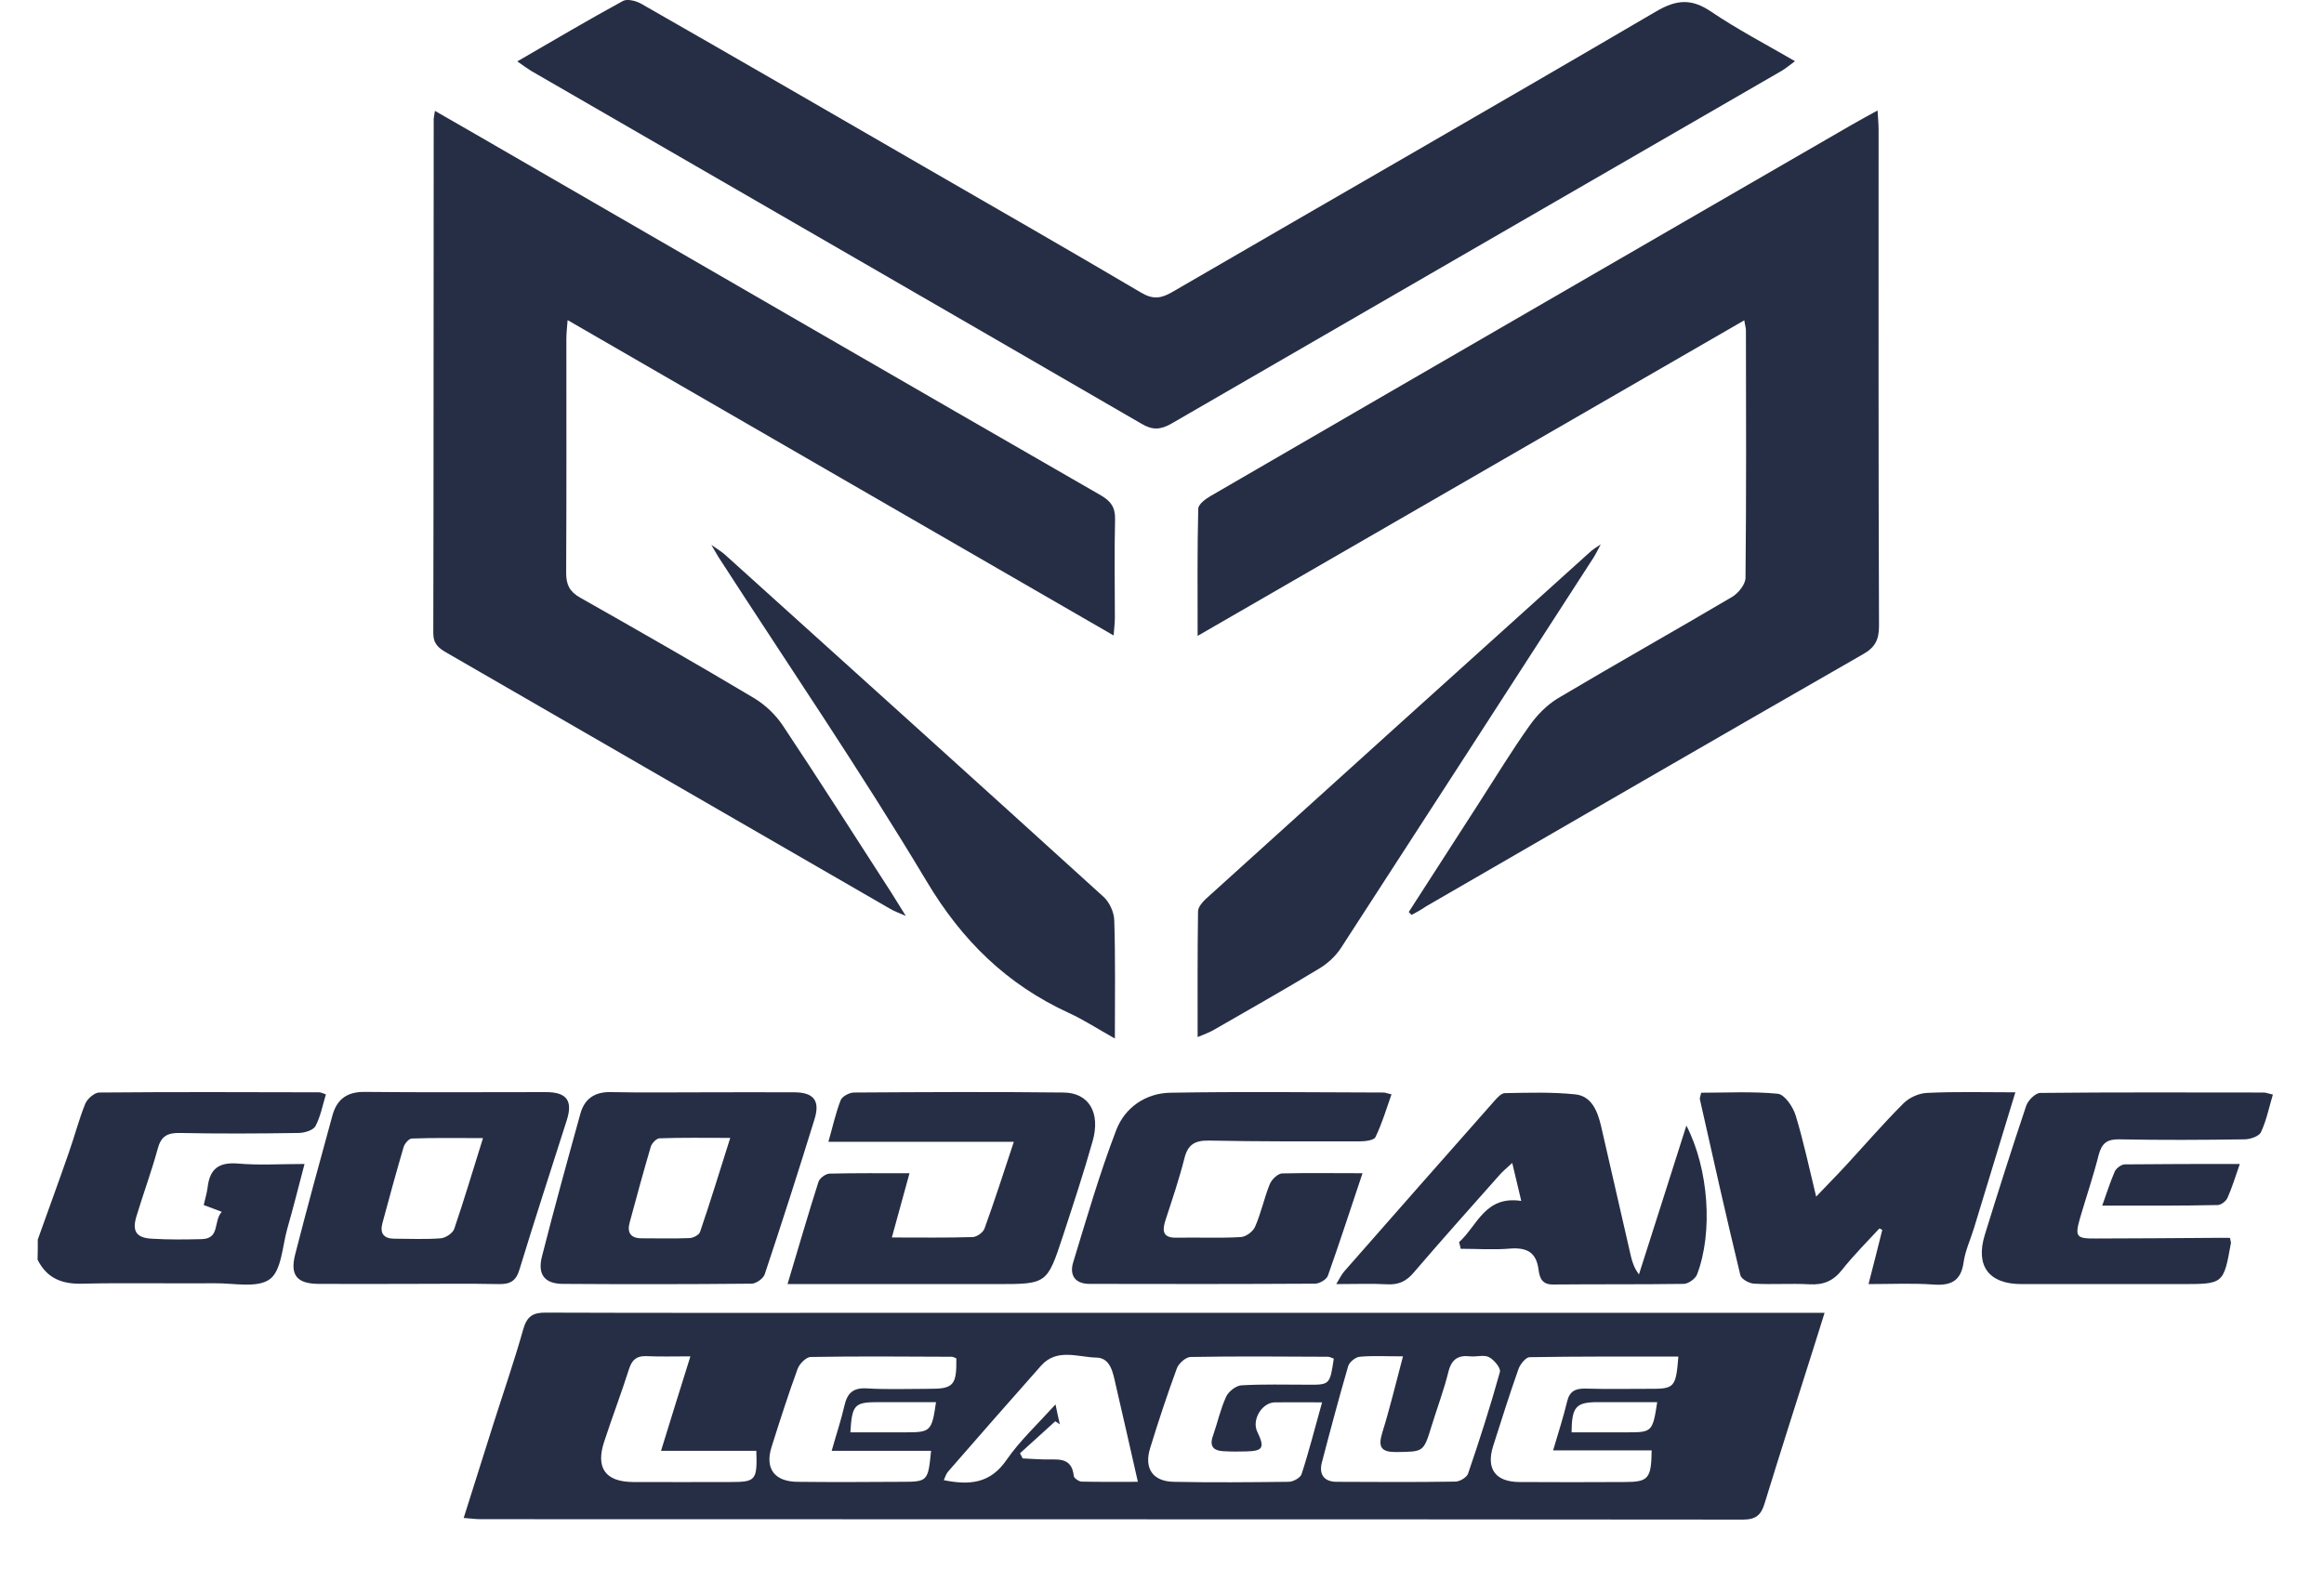 <?xml version="1.0" encoding="utf-8"?>
<!-- Generator: Adobe Illustrator 27.9.0, SVG Export Plug-In . SVG Version: 6.00 Build 0)  -->
<svg version="1.1" id="Layer_1" xmlns="http://www.w3.org/2000/svg" xmlns:xlink="http://www.w3.org/1999/xlink" x="0px" y="0px"
	 viewBox="0 0 113.17 76.99" style="enable-background:new 0 0 113.17 76.99;" xml:space="preserve">
<style type="text/css">
	.st0{fill:none;}
	.st1{fill:#262E45;}
</style>
<rect x="-7.02" y="-7.44" class="st0" width="130" height="88.88"/>
<path class="st1" d="M1.84,60.37c0.5-1.41,1.02-2.81,1.51-4.23c0.28-0.79,0.49-1.61,0.8-2.38c0.1-0.24,0.44-0.54,0.67-0.55
	c3.57-0.03,7.15-0.02,10.72-0.01c0.08,0,0.16,0.04,0.33,0.1c-0.16,0.53-0.26,1.08-0.51,1.55c-0.11,0.2-0.54,0.33-0.83,0.33
	c-1.93,0.03-3.85,0.04-5.78,0c-0.6-0.01-0.91,0.16-1.07,0.77c-0.3,1.1-0.7,2.18-1.03,3.27c-0.23,0.74-0.02,1.07,0.75,1.11
	c0.81,0.05,1.62,0.04,2.43,0.02c0.9-0.03,0.55-0.88,0.97-1.33c-0.34-0.13-0.56-0.21-0.88-0.33c0.06-0.27,0.15-0.56,0.19-0.85
	c0.1-0.91,0.54-1.25,1.49-1.17c1.02,0.09,2.05,0.02,3.23,0.02c-0.3,1.13-0.55,2.15-0.84,3.15c-0.24,0.86-0.28,2.04-0.85,2.46
	c-0.61,0.45-1.76,0.19-2.67,0.2c-2.15,0.02-4.3-0.03-6.45,0.02c-1,0.03-1.74-0.26-2.19-1.17C1.84,61.04,1.84,60.71,1.84,60.37z"/>
<path class="st1" d="M22.58,73.93c0.5-1.59,0.97-3.08,1.44-4.56c0.49-1.54,1.02-3.07,1.46-4.63c0.18-0.63,0.47-0.82,1.11-0.81
	c5.36,0.02,10.72,0.01,16.08,0.01c14.99,0,29.99,0,44.98,0c0.36,0,0.71,0,1.2,0c-0.2,0.65-0.37,1.17-0.53,1.69
	c-0.8,2.53-1.61,5.05-2.39,7.59c-0.17,0.57-0.43,0.79-1.05,0.79C64.39,73.99,43.89,74,23.4,73.99
	C23.17,73.99,22.96,73.96,22.58,73.93z M64.95,66.17c-0.12-0.04-0.2-0.09-0.28-0.09c-2.23-0.01-4.46-0.03-6.69,0.01
	c-0.23,0-0.58,0.31-0.67,0.55c-0.47,1.28-0.9,2.58-1.3,3.88c-0.31,0.99,0.12,1.63,1.14,1.65c1.87,0.04,3.74,0.02,5.6,0
	c0.22,0,0.57-0.19,0.63-0.37c0.36-1.1,0.64-2.22,1-3.5c-0.87,0-1.59-0.01-2.3,0c-0.63,0.01-1.13,0.85-0.86,1.42
	c0.38,0.79,0.29,0.95-0.54,0.97c-0.36,0.01-0.73,0.01-1.09-0.01c-0.5-0.02-0.71-0.24-0.52-0.76c0.22-0.63,0.36-1.29,0.64-1.9
	c0.12-0.25,0.48-0.54,0.75-0.55c1.06-0.06,2.12-0.03,3.18-0.03C64.76,67.45,64.76,67.45,64.95,66.17z M68.32,66.06
	c-0.84,0-1.48-0.04-2.11,0.02c-0.21,0.02-0.5,0.26-0.56,0.46c-0.45,1.55-0.87,3.12-1.28,4.69c-0.15,0.57,0.1,0.94,0.72,0.94
	c1.93,0.01,3.85,0.02,5.78-0.01c0.22,0,0.56-0.21,0.62-0.39c0.56-1.64,1.09-3.29,1.55-4.95c0.05-0.19-0.28-0.59-0.53-0.72
	c-0.24-0.13-0.6-0.01-0.91-0.04c-0.59-0.07-0.92,0.14-1.07,0.76c-0.22,0.89-0.55,1.76-0.82,2.64c-0.39,1.27-0.39,1.24-1.69,1.26
	c-0.75,0.01-0.93-0.22-0.71-0.94C67.68,68.6,67.96,67.41,68.32,66.06z M51.61,69.37c-0.07-0.05-0.15-0.1-0.22-0.15
	c-0.57,0.52-1.15,1.04-1.72,1.56c0.04,0.08,0.09,0.17,0.13,0.25c0.35,0.02,0.7,0.04,1.05,0.05c0.62,0.02,1.34-0.16,1.44,0.81
	c0.01,0.1,0.24,0.26,0.37,0.27c0.88,0.02,1.75,0.01,2.75,0.01c-0.38-1.69-0.73-3.21-1.08-4.73c-0.13-0.58-0.25-1.31-0.94-1.32
	c-0.9-0.02-1.92-0.47-2.69,0.39c-1.52,1.71-3.03,3.44-4.53,5.16c-0.1,0.11-0.14,0.27-0.21,0.42c1.25,0.25,2.26,0.17,3.05-0.98
	c0.65-0.94,1.51-1.74,2.39-2.71C51.49,68.85,51.55,69.11,51.61,69.37z M46.57,66.16c-0.07-0.03-0.15-0.08-0.22-0.08
	c-2.29-0.01-4.58-0.03-6.87,0.01c-0.22,0-0.55,0.33-0.64,0.58c-0.46,1.26-0.87,2.54-1.27,3.81c-0.33,1.05,0.15,1.68,1.26,1.69
	c1.68,0.02,3.35,0.01,5.03,0c1.32,0,1.33-0.01,1.48-1.51c-1.58,0-3.15,0-4.84,0c0.23-0.82,0.46-1.5,0.62-2.2
	c0.14-0.61,0.42-0.88,1.09-0.84c1,0.06,2.01,0.02,3.02,0.02C46.43,67.65,46.59,67.47,46.57,66.16z M81.73,66.07
	c-2.46,0-4.85-0.01-7.24,0.03c-0.19,0-0.47,0.35-0.55,0.59c-0.44,1.24-0.83,2.49-1.23,3.74c-0.35,1.11,0.11,1.74,1.27,1.75
	c1.7,0.01,3.4,0.01,5.11,0c1.18,0,1.32-0.15,1.34-1.54c-1.56,0-3.12,0-4.8,0c0.26-0.88,0.5-1.62,0.68-2.37
	c0.12-0.52,0.41-0.65,0.9-0.64c1.03,0.03,2.06,0.01,3.1,0.01C81.54,67.65,81.61,67.58,81.73,66.07z M33.62,66.06
	c-0.81,0-1.47,0.02-2.13-0.01c-0.46-0.02-0.7,0.15-0.85,0.6c-0.38,1.2-0.83,2.37-1.22,3.57c-0.42,1.27,0.06,1.95,1.4,1.96
	c1.59,0.01,3.18,0,4.78,0c1.2,0,1.28-0.09,1.23-1.52c-1.52,0-3.06,0-4.64,0C32.68,69.07,33.12,67.65,33.62,66.06z M80.7,68.29
	c-1.01,0-1.95,0-2.89,0c-1.07,0-1.27,0.23-1.28,1.47c0.91,0,1.82,0,2.74,0C80.44,69.76,80.48,69.73,80.7,68.29z M45.58,68.29
	c-0.98,0-1.9,0-2.81,0c-1.16,0-1.28,0.12-1.36,1.47c0.91,0,1.82,0,2.73,0C45.31,69.76,45.38,69.7,45.58,68.29z"/>
<path class="st1" d="M68.6,44.42c1.15-1.78,2.29-3.56,3.44-5.34c0.8-1.24,1.57-2.51,2.43-3.72c0.37-0.53,0.86-1.03,1.41-1.36
	c2.81-1.67,5.66-3.27,8.47-4.93c0.3-0.18,0.64-0.6,0.65-0.92c0.04-4.02,0.03-8.04,0.02-12.07c0-0.11-0.04-0.21-0.08-0.48
	c-8.87,5.12-17.66,10.2-26.62,15.37c0-2.19-0.02-4.19,0.03-6.19c0-0.21,0.34-0.47,0.58-0.61c5.7-3.31,11.4-6.61,17.1-9.91
	c4.71-2.73,9.42-5.45,14.14-8.18c0.38-0.22,0.77-0.43,1.26-0.7c0.02,0.38,0.05,0.64,0.05,0.91c0,8.07-0.01,16.14,0.02,24.21
	c0,0.67-0.2,1.04-0.79,1.37c-7.1,4.07-14.17,8.17-21.26,12.27c-0.23,0.16-0.47,0.29-0.71,0.42C68.69,44.51,68.65,44.47,68.6,44.42z"
	/>
<path class="st1" d="M21.18,5.4c1.37,0.79,2.65,1.52,3.92,2.26c9.5,5.49,18.99,10.99,28.5,16.46c0.5,0.29,0.71,0.59,0.7,1.17
	c-0.04,1.59-0.01,3.18-0.01,4.78c0,0.24-0.03,0.48-0.06,0.88c-8.89-5.13-17.67-10.21-26.59-15.36c-0.03,0.4-0.06,0.66-0.06,0.92
	c0,3.8,0.01,7.6-0.01,11.39c0,0.57,0.16,0.91,0.67,1.2c2.84,1.61,5.68,3.23,8.48,4.9c0.55,0.33,1.06,0.82,1.41,1.35
	c1.8,2.7,3.53,5.43,5.29,8.15c0.19,0.3,0.38,0.61,0.69,1.11c-0.39-0.17-0.58-0.24-0.75-0.34c-7.2-4.16-14.41-8.32-21.61-12.48
	c-0.38-0.22-0.65-0.42-0.65-0.95c0.02-8.35,0.01-16.7,0.02-25.05C21.12,5.73,21.14,5.65,21.18,5.4z"/>
<path class="st1" d="M25.19,2.99c1.8-1.04,3.45-2.02,5.14-2.94c0.21-0.12,0.64-0.01,0.89,0.13c4.58,2.62,9.15,5.26,13.71,7.9
	c3.55,2.05,7.11,4.09,10.65,6.18c0.58,0.34,0.98,0.27,1.51-0.04c7.85-4.56,15.72-9.07,23.55-13.66c1.01-0.59,1.73-0.64,2.69,0.01
	c1.27,0.86,2.63,1.57,4.08,2.41c-0.27,0.2-0.45,0.35-0.65,0.47C76.85,9.18,66.94,14.9,57.03,20.64c-0.53,0.3-0.92,0.31-1.44,0
	C45.69,14.9,35.77,9.18,25.86,3.45C25.68,3.34,25.51,3.21,25.19,2.99z"/>
<path class="st1" d="M58.32,50.51c0-2.12-0.01-4.12,0.02-6.12c0-0.21,0.21-0.45,0.38-0.61c6.25-5.66,12.51-11.31,18.77-16.95
	c0.08-0.07,0.17-0.12,0.46-0.32c-0.18,0.34-0.24,0.47-0.32,0.6c-4.11,6.36-8.21,12.71-12.33,19.06c-0.26,0.4-0.65,0.76-1.07,1.01
	c-1.7,1.03-3.42,2-5.14,2.99C58.88,50.29,58.65,50.37,58.32,50.51z"/>
<path class="st1" d="M54.29,50.58c-0.84-0.47-1.51-0.91-2.23-1.24c-3.03-1.39-5.22-3.53-6.95-6.44
	c-3.21-5.36-6.74-10.53-10.13-15.78c-0.07-0.12-0.14-0.24-0.34-0.58c0.36,0.25,0.53,0.35,0.67,0.48
	c6.15,5.55,12.31,11.1,18.44,16.67c0.28,0.26,0.5,0.74,0.51,1.13C54.32,46.67,54.29,48.53,54.29,50.58z"/>
<path class="st1" d="M98.14,53.2c-0.71,2.33-1.36,4.46-2.01,6.6c-0.17,0.56-0.43,1.11-0.51,1.68c-0.13,0.93-0.64,1.15-1.5,1.08
	c-0.99-0.07-2-0.02-3.13-0.02c0.25-0.96,0.46-1.8,0.67-2.64c-0.05-0.02-0.09-0.05-0.14-0.07c-0.62,0.67-1.27,1.32-1.83,2.03
	c-0.43,0.54-0.91,0.73-1.59,0.69c-0.89-0.05-1.79,0.02-2.68-0.03c-0.24-0.01-0.62-0.22-0.67-0.41c-0.69-2.85-1.33-5.71-1.97-8.56
	c-0.02-0.07,0.03-0.16,0.06-0.33c1.24,0,2.5-0.07,3.73,0.05c0.33,0.03,0.74,0.63,0.87,1.05c0.38,1.24,0.65,2.52,1,3.96
	c0.56-0.59,1.02-1.05,1.46-1.53c0.93-1.01,1.82-2.04,2.79-3.01c0.28-0.28,0.74-0.49,1.13-0.51C95.22,53.16,96.6,53.2,98.14,53.2z"/>
<path class="st1" d="M71.05,60.5c0.89-0.8,1.26-2.28,3.03-2.01c-0.15-0.63-0.27-1.15-0.44-1.85c-0.28,0.26-0.48,0.42-0.64,0.61
	c-1.39,1.57-2.79,3.13-4.15,4.72c-0.36,0.43-0.74,0.61-1.29,0.58c-0.78-0.04-1.56-0.01-2.49-0.01c0.17-0.28,0.26-0.47,0.39-0.62
	c2.43-2.77,4.87-5.54,7.31-8.3c0.14-0.16,0.34-0.38,0.51-0.38c1.14-0.02,2.29-0.06,3.43,0.06c0.79,0.08,1.08,0.81,1.25,1.52
	c0.49,2.12,0.97,4.25,1.46,6.37c0.07,0.29,0.16,0.57,0.39,0.88c0.77-2.4,1.53-4.8,2.31-7.25c1.08,2.09,1.31,5.18,0.52,7.25
	c-0.08,0.21-0.42,0.45-0.64,0.46c-2.12,0.03-4.25,0.01-6.37,0.03c-0.56,0.01-0.66-0.35-0.71-0.73c-0.11-0.84-0.57-1.08-1.38-1.02
	c-0.8,0.07-1.61,0.01-2.41,0.01C71.11,60.7,71.08,60.6,71.05,60.5z"/>
<path class="st1" d="M38.35,62.54c0.54-1.79,1-3.4,1.51-4.99c0.06-0.17,0.34-0.38,0.53-0.39c1.25-0.03,2.5-0.02,3.9-0.02
	c-0.29,1.07-0.56,2.04-0.86,3.13c1.39,0,2.67,0.02,3.94-0.02c0.2-0.01,0.5-0.22,0.57-0.41c0.49-1.35,0.93-2.72,1.43-4.23
	c-3.06,0-5.97,0-9.03,0c0.22-0.77,0.36-1.42,0.6-2.03c0.07-0.18,0.41-0.36,0.63-0.37c3.4-0.02,6.81-0.04,10.22,0
	c1.23,0.01,1.81,0.98,1.42,2.36c-0.44,1.56-0.95,3.1-1.45,4.63c-0.77,2.34-0.78,2.34-3.22,2.34c-3.04,0-6.08,0-9.13,0
	C39.11,62.54,38.81,62.54,38.35,62.54z"/>
<path class="st1" d="M66.35,57.14c-0.6,1.78-1.12,3.4-1.69,5c-0.07,0.18-0.41,0.38-0.62,0.38c-3.66,0.02-7.32,0.02-10.98,0.01
	c-0.71,0-0.99-0.42-0.8-1.05c0.66-2.16,1.29-4.34,2.1-6.45c0.42-1.09,1.43-1.79,2.63-1.81c3.46-0.06,6.93-0.02,10.39-0.01
	c0.08,0,0.16,0.04,0.38,0.09c-0.25,0.71-0.46,1.42-0.78,2.08c-0.08,0.17-0.54,0.21-0.82,0.21c-2.43,0-4.86,0.01-7.29-0.04
	c-0.67-0.01-1.02,0.18-1.19,0.85c-0.26,1.03-0.6,2.03-0.93,3.04c-0.18,0.56-0.09,0.86,0.57,0.84c1.03-0.02,2.07,0.03,3.1-0.03
	c0.25-0.01,0.6-0.27,0.7-0.51c0.29-0.66,0.44-1.39,0.71-2.06c0.09-0.23,0.39-0.52,0.6-0.53C63.66,57.12,64.91,57.14,66.35,57.14z"/>
<path class="st1" d="M34.27,53.2c1.48,0,2.96-0.01,4.44,0c0.91,0.01,1.23,0.41,0.96,1.29c-0.78,2.53-1.59,5.05-2.43,7.57
	c-0.07,0.21-0.42,0.46-0.64,0.46c-3.07,0.03-6.14,0.03-9.21,0.01c-0.87-0.01-1.22-0.46-1-1.33c0.59-2.32,1.23-4.64,1.87-6.95
	c0.2-0.73,0.69-1.08,1.49-1.06C31.25,53.22,32.76,53.2,34.27,53.2z M35.56,55.42c-1.24,0-2.34-0.02-3.44,0.02
	c-0.15,0-0.38,0.24-0.43,0.41c-0.36,1.23-0.7,2.47-1.03,3.7c-0.13,0.48,0.05,0.76,0.58,0.76c0.78,0,1.56,0.02,2.34-0.01
	c0.18-0.01,0.46-0.15,0.51-0.3C34.59,58.54,35.04,57.06,35.56,55.42z"/>
<path class="st1" d="M19.95,62.53c-1.48,0-2.96,0.01-4.44,0c-1.05-0.01-1.39-0.42-1.14-1.42c0.58-2.27,1.2-4.53,1.82-6.79
	c0.21-0.76,0.69-1.14,1.53-1.14c2.96,0.03,5.92,0.01,8.87,0.01c1.02,0,1.31,0.43,1.01,1.37c-0.77,2.42-1.56,4.83-2.3,7.26
	c-0.17,0.57-0.45,0.73-1.01,0.72C22.86,62.51,21.4,62.53,19.95,62.53z M23.52,55.43c-1.25,0-2.36-0.02-3.46,0.02
	c-0.15,0-0.36,0.25-0.41,0.43c-0.36,1.23-0.7,2.47-1.03,3.7c-0.13,0.49,0.07,0.75,0.59,0.75c0.75,0,1.51,0.04,2.26-0.02
	c0.23-0.02,0.58-0.25,0.65-0.46C22.6,58.44,23.02,57.03,23.52,55.43z"/>
<path class="st1" d="M108.59,60.29c0.04,0.19,0.05,0.21,0.05,0.24c-0.36,2.01-0.36,2.01-2.41,2.01c-2.6,0-5.19,0-7.79,0
	c-1.59,0-2.25-0.88-1.79-2.39c0.65-2.11,1.32-4.21,2.02-6.3c0.09-0.26,0.45-0.62,0.68-0.62c3.63-0.04,7.26-0.02,10.89-0.02
	c0.1,0,0.21,0.05,0.44,0.1c-0.19,0.63-0.31,1.26-0.58,1.83c-0.09,0.2-0.52,0.35-0.8,0.35c-2.04,0.03-4.08,0.04-6.11,0
	c-0.58-0.01-0.84,0.19-0.99,0.75c-0.26,1.03-0.6,2.03-0.9,3.05c-0.27,0.94-0.21,1.04,0.75,1.03c1.87,0,3.74-0.02,5.61-0.03
	C107.97,60.28,108.28,60.29,108.59,60.29z"/>
<path class="st1" d="M102.37,58.72c0.23-0.64,0.39-1.16,0.61-1.66c0.07-0.16,0.31-0.34,0.48-0.35c1.83-0.02,3.66-0.02,5.61-0.02
	c-0.22,0.63-0.38,1.16-0.6,1.65c-0.07,0.16-0.31,0.35-0.48,0.35C106.17,58.73,104.33,58.72,102.37,58.72z"/>
</svg>

